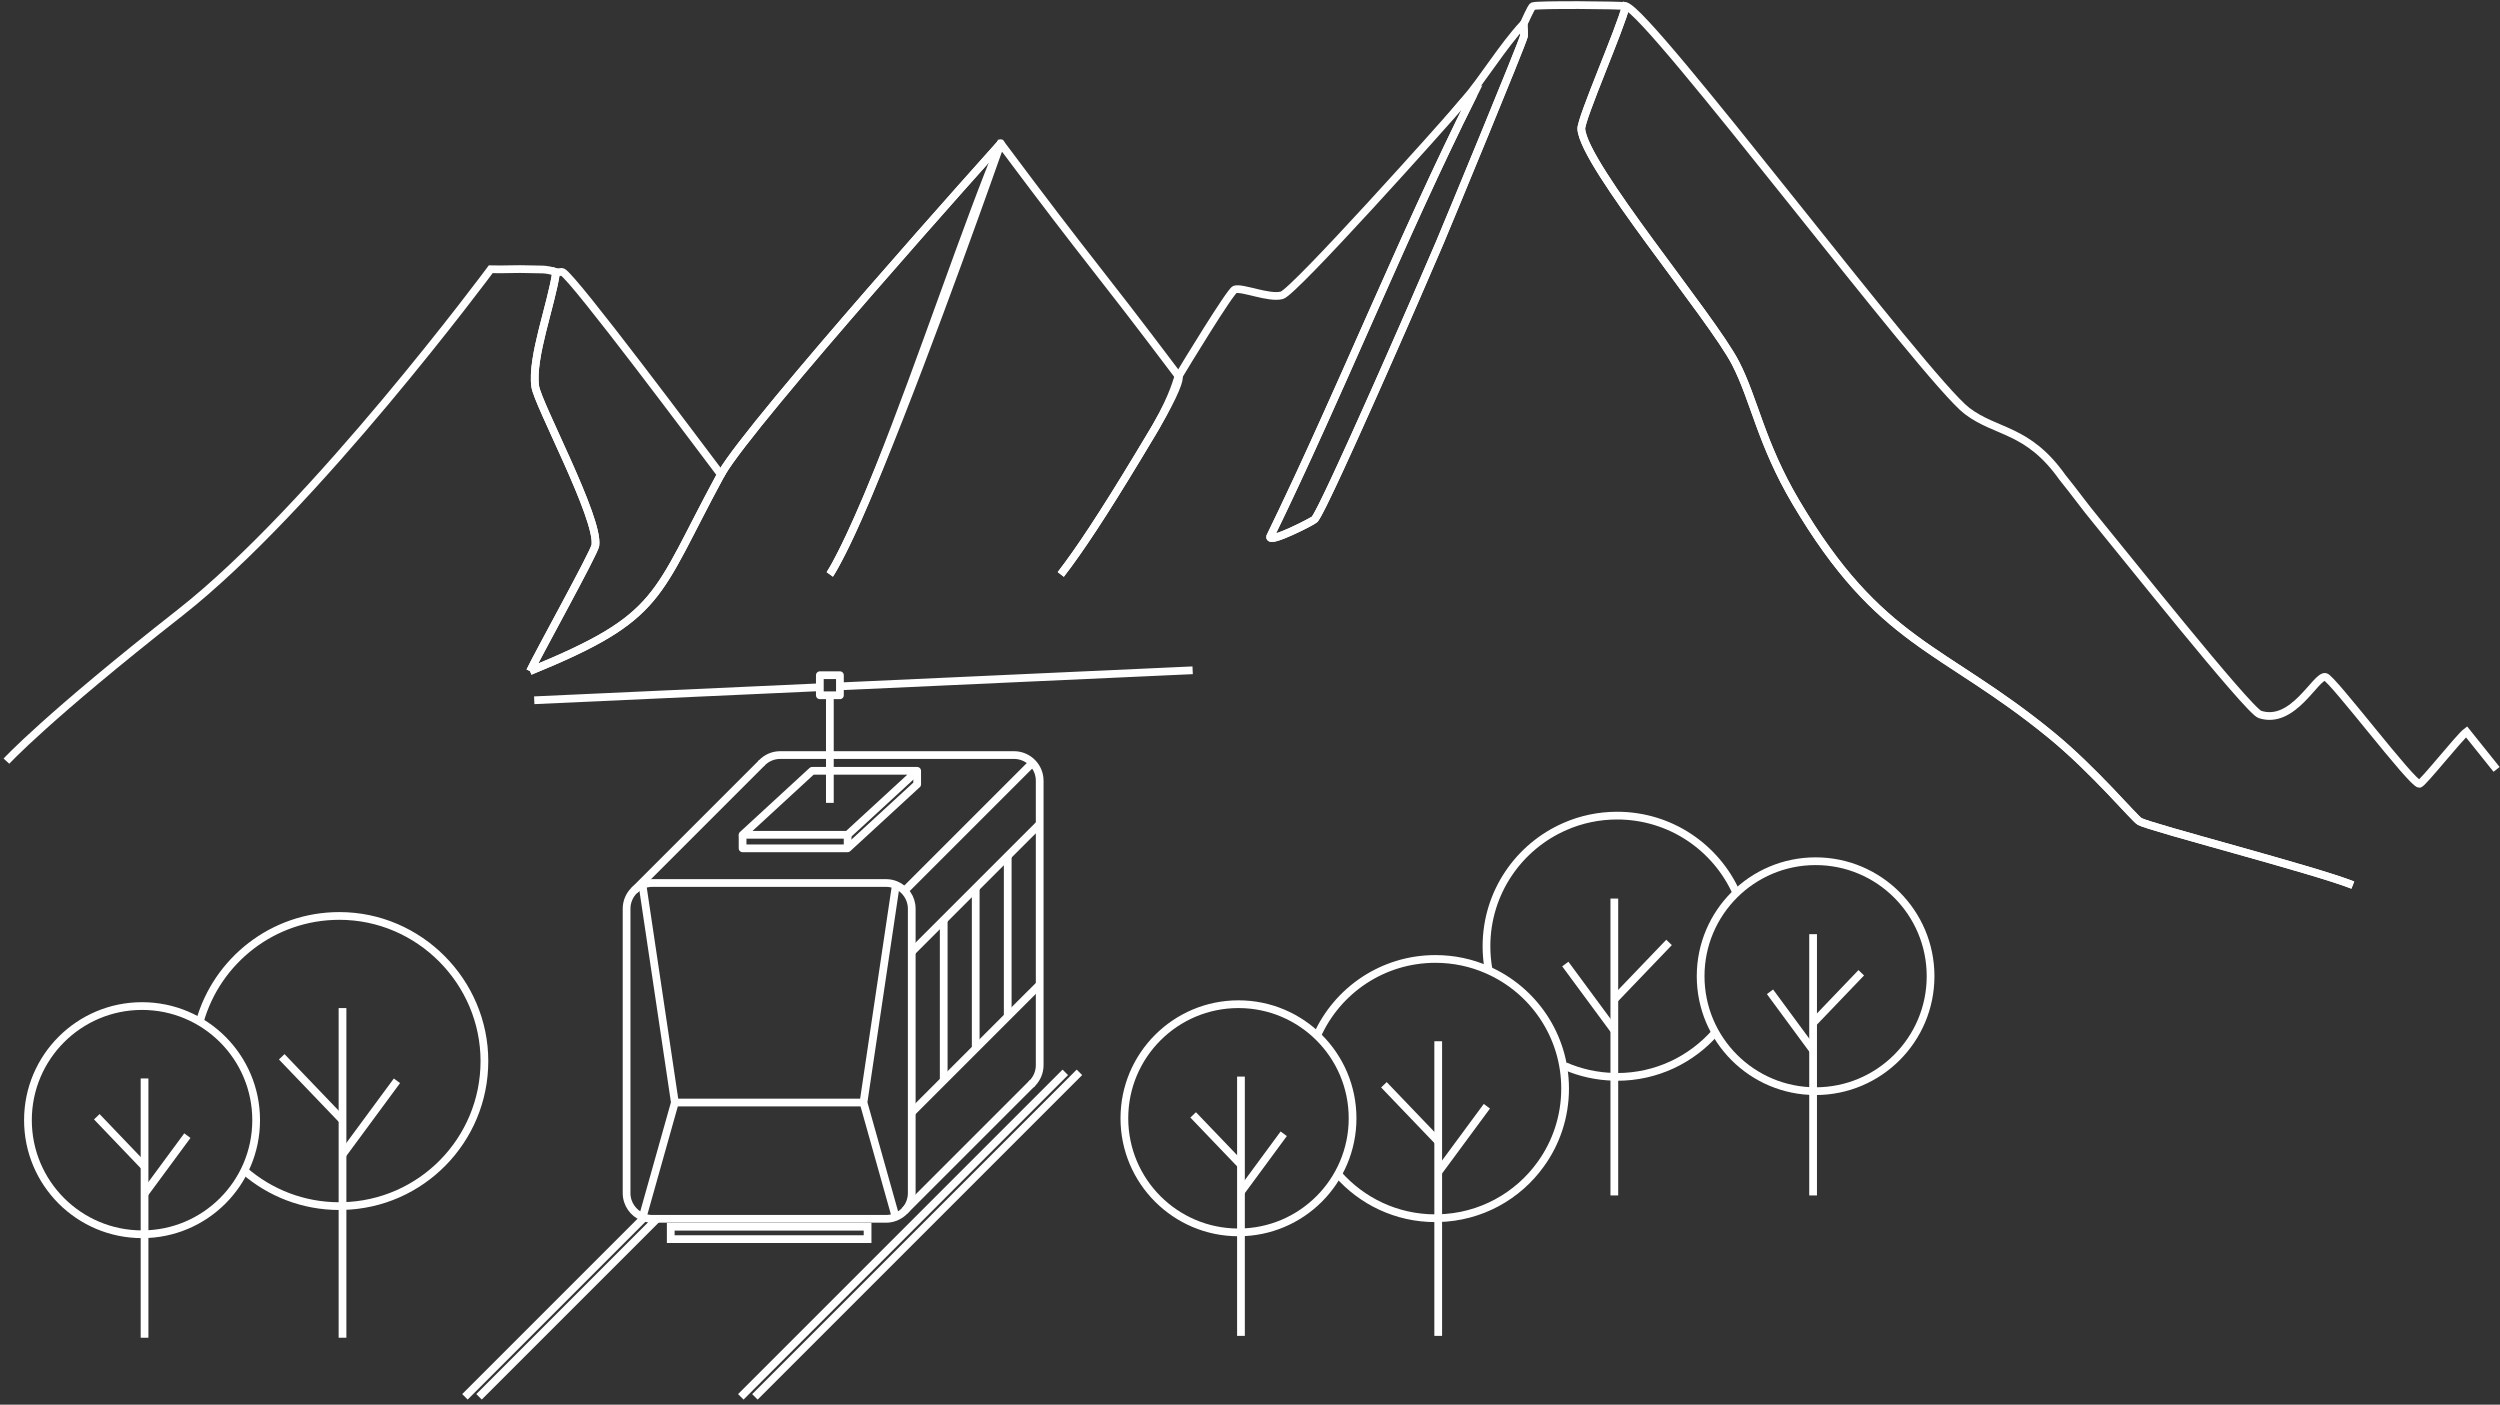 <svg width="388" height="218" viewBox="0 0 388 218" fill="none" xmlns="http://www.w3.org/2000/svg">
<rect x="0" y="0" width="388" height="218" fill="#333333" stroke="none"/>
<path d="M99.711 137.346C100.179 137.147 100.693 137.042 101.237 137.042H137.513C138.051 137.042 138.57 137.152 139.039 137.346C140.485 137.945 141.502 139.366 141.502 141.032V185.172C141.502 186.189 141.123 187.117 140.5 187.82L140.47 187.855C140.066 188.294 139.567 188.648 139.004 188.872C138.545 189.062 138.041 189.162 137.513 189.162H101.237C100.798 189.162 100.379 189.092 99.985 188.957C99.905 188.932 99.825 188.907 99.746 188.872C98.279 188.284 97.247 186.848 97.247 185.172V141.032C97.247 139.929 97.691 138.932 98.414 138.209C98.444 138.179 98.474 138.149 98.509 138.124C98.853 137.795 99.262 137.531 99.711 137.346Z" stroke="white" stroke-width="1.2" stroke-miterlimit="10"/>
<path d="M139.083 189.161L139.003 188.872L134.011 171.113L134.281 169.303L139.038 137.346" stroke="white" stroke-width="1.2" stroke-miterlimit="10"/>
<path d="M99.666 189.161L99.746 188.872L104.743 171.113L99.711 137.346" stroke="white" stroke-width="1.2" stroke-miterlimit="10"/>
<path d="M134.012 171.114H120.018H117.829H104.743" stroke="white" stroke-width="1.2" stroke-miterlimit="10"/>
<path d="M118.107 118.526L118.247 118.386C118.965 117.643 119.978 117.185 121.095 117.185H157.371C158.493 117.185 159.51 117.648 160.233 118.396C160.936 119.115 161.36 120.092 161.36 121.174V165.315C161.36 166.487 160.856 167.539 160.054 168.272L160.019 168.302" stroke="white" stroke-width="1.2" stroke-miterlimit="10"/>
<path d="M134.649 190.389H104.099V192.314H134.649V190.389Z" stroke="white" stroke-width="1.2" stroke-miterlimit="10"/>
<path d="M140.429 187.891L140.469 187.856L140.499 187.821L146.464 181.856L151.431 176.889L156.398 171.922L160.018 168.302L160.053 168.272L160.243 168.077" stroke="white" stroke-width="1.2" stroke-miterlimit="10"/>
<path d="M141.502 172.66L146.464 167.698L151.431 162.731L156.398 157.764L160.019 154.143L160.054 154.113L161.36 152.807" stroke="white" stroke-width="1.2" stroke-miterlimit="10"/>
<path d="M161.36 127.881L160.054 129.187L160.019 129.217L156.398 132.838L151.431 137.805L146.464 142.772L141.502 147.734" stroke="white" stroke-width="1.2" stroke-miterlimit="10"/>
<path d="M140.429 138.199L160.243 118.386" stroke="white" stroke-width="1.2" stroke-miterlimit="10"/>
<path d="M118.247 118.386L118.108 118.525L98.508 138.125L98.434 138.199" stroke="white" stroke-width="1.2" stroke-miterlimit="10"/>
<path d="M146.464 167.698V142.772" stroke="white" stroke-width="1.2" stroke-miterlimit="10"/>
<path d="M151.431 162.731V137.806" stroke="white" stroke-width="1.2" stroke-miterlimit="10"/>
<path d="M156.398 157.764V132.839" stroke="white" stroke-width="1.2" stroke-miterlimit="10"/>
<path d="M142.345 119.633L140.071 121.727L131.553 129.562H115.25L126.042 119.633H142.345Z" stroke="white" stroke-width="1.2" stroke-linejoin="round"/>
<path d="M115.25 129.562V131.662V131.657H131.553L142.345 121.727V121.732V119.633" stroke="white" stroke-width="1.2" stroke-linejoin="round"/>
<path d="M128.794 124.6V107.908" stroke="white" stroke-width="1.2" stroke-linejoin="round"/>
<path d="M131.552 129.562V131.657" stroke="white" stroke-width="1.2" stroke-linejoin="round"/>
<path d="M130.356 104.792H127.239V107.909H130.356V104.792Z" stroke="white" stroke-width="1.2" stroke-linejoin="round"/>
<path d="M185.099 104.028L181.673 104.183L177.773 104.362L160.124 105.165L133.767 106.367H133.737L130.356 106.522" stroke="white" stroke-width="1.2" stroke-linejoin="round"/>
<path d="M127.239 106.661L117.609 107.1L102.917 107.768L82.914 108.681" stroke="white" stroke-width="1.2" stroke-linejoin="round"/>
<path d="M165.335 166.427L114.971 216.791" stroke="white" stroke-width="1.2" stroke-linejoin="round"/>
<path d="M167.529 166.427L117.16 216.791" stroke="white" stroke-width="1.2" stroke-linejoin="round"/>
<path d="M99.984 188.958L72.157 216.786" stroke="white" stroke-width="1.2" stroke-linejoin="round"/>
<path d="M101.969 189.162L74.346 216.785" stroke="white" stroke-width="1.2" stroke-linejoin="round"/>
<path d="M164.631 89.15C167.467 85.485 171.186 79.88 176.653 70.816C177.361 69.653 178.091 68.428 178.859 67.143C178.98 66.93 179.102 66.725 179.224 66.527C179.322 66.36 179.414 66.2 179.505 66.04C182.319 61.082 182.684 58.786 182.919 58.39C183.885 56.755 190.934 45.189 191.642 44.931C192.744 44.535 196.942 46.376 198.949 45.828C200.85 45.311 224.082 19.38 227.154 15.768C227.631 15.469 228.105 15.17 228.576 14.871C227.146 17.722 225.747 20.604 224.371 23.509C223.854 24.581 223.344 25.661 222.842 26.741C216.272 40.771 210.082 55.334 203.565 69.592C202.409 72.124 201.246 74.641 200.067 77.135C199.634 78.055 199.2 78.975 198.759 79.896C198.219 81.029 197.672 82.162 197.124 83.295C196.873 84.42 203.74 80.915 204.021 80.603C204.044 80.58 204.075 80.542 204.105 80.496C204.136 80.458 204.174 80.405 204.204 80.344C204.234 80.306 204.265 80.253 204.295 80.2C204.326 80.154 204.356 80.101 204.386 80.04C204.417 79.994 204.447 79.949 204.47 79.896C204.516 79.827 204.554 79.751 204.599 79.667C204.675 79.531 204.751 79.379 204.843 79.211C204.926 79.044 205.018 78.861 205.117 78.671C205.223 78.474 205.329 78.253 205.443 78.025C205.512 77.865 205.596 77.706 205.679 77.538C205.71 77.485 205.732 77.432 205.755 77.379C205.869 77.143 205.991 76.892 206.113 76.633C206.181 76.504 206.242 76.375 206.303 76.238C206.424 75.995 206.546 75.736 206.668 75.477C207.497 73.728 208.462 71.63 209.512 69.318C210.333 67.508 211.208 65.569 212.097 63.577C212.28 63.181 212.455 62.778 212.637 62.375C213.078 61.394 213.519 60.398 213.96 59.402C214.204 58.854 214.455 58.299 214.698 57.744C214.744 57.645 214.789 57.539 214.835 57.432C215.078 56.877 215.329 56.314 215.573 55.759C216.112 54.527 216.652 53.311 217.169 52.124C217.436 51.531 217.694 50.946 217.945 50.368C218.181 49.828 218.409 49.311 218.629 48.794C218.667 48.718 218.698 48.634 218.736 48.558C218.956 48.056 219.169 47.562 219.382 47.075C220.835 43.744 222.051 40.931 222.827 39.113C222.873 39.014 222.911 38.923 222.949 38.832C223.184 38.292 223.367 37.851 223.504 37.532C225.298 33.258 236.013 7.335 236.492 5.669C236.621 5.221 236.408 4.293 236.492 3.654C236.591 3.54 237.61 1.076 237.914 0.955C238.591 0.688 251.617 0.787 252.324 0.955C251.564 4.27 245.313 18.468 245.42 20.026C245.823 25.692 265.662 49.181 269.366 56.375C272.278 62.018 273.305 68.778 278.704 77.911C291.814 100.093 301.388 100.214 318.277 114.032C325.068 119.59 331.258 127.035 332.079 127.491C333.76 128.434 359.295 135.027 365.158 137.369" stroke="white" stroke-width="1.2" stroke-linejoin="round"/>
<path d="M128.784 89.15C128.822 89.097 128.852 89.044 128.883 88.99C129.042 88.74 129.194 88.481 129.339 88.23C129.46 88.025 129.575 87.812 129.696 87.591C130.997 85.219 132.586 81.781 134.342 77.713C134.502 77.341 134.662 76.953 134.829 76.565C135.361 75.31 135.909 74.002 136.464 72.649C144.57 52.892 154.661 24.125 155.285 22.353C155.293 22.323 155.3 22.3 155.308 22.277H155.315" stroke="white" stroke-width="1.2" stroke-linejoin="round"/>
<path d="M155.407 22.52L155.361 22.391C155.361 22.391 155.33 22.315 155.315 22.27H155.308C154.707 22.946 116.799 65.196 112.016 73.416V73.432C112.016 73.432 111.993 73.454 111.986 73.47C111.97 73.508 111.894 73.645 111.887 73.652" stroke="white" stroke-width="1.2" stroke-linejoin="round"/>
<path d="M111.826 73.766C111.826 73.766 111.864 73.69 111.887 73.652C111.895 73.645 111.971 73.508 111.986 73.47V73.454L112.009 73.432" stroke="white" stroke-width="1.2" stroke-linejoin="round"/>
<path d="M155.308 22.277C154.707 22.947 116.799 65.196 112.016 73.417V73.432C112.016 73.432 112.001 73.447 111.993 73.455V73.47C111.993 73.47 111.894 73.645 111.887 73.652C111.864 73.691 111.849 73.728 111.826 73.766C101.537 92.747 102.99 95.682 82.26 104.161" stroke="white" stroke-width="1.2" stroke-linejoin="round"/>
<path d="M365.158 137.362C359.295 135.028 333.76 128.427 332.079 127.492C331.258 127.035 325.076 119.591 318.277 114.032C301.388 100.215 291.814 100.093 278.704 77.911C273.305 68.778 272.278 62.018 269.366 56.376C265.663 49.182 245.815 25.692 245.42 20.027C245.313 18.468 251.557 4.271 252.317 0.955C256.112 1.883 298.833 58.862 305.281 63.775C309.844 67.25 314.696 66.467 320.095 74.094C321.882 76.284 323.555 78.641 325.372 80.824C328.475 84.558 348.953 110.306 350.74 110.884C355.919 112.572 359.379 104.876 360.885 105.051C361.926 105.173 374.405 121.758 375.492 121.652C376.01 121.598 381.66 114.435 382.8 113.576C384.357 115.522 385.913 117.467 387.469 119.408" stroke="white" stroke-width="1.2" stroke-miterlimit="10"/>
<path d="M82.26 104.16C83.644 101.27 92.253 85.75 92.405 84.64C92.998 80.419 83.454 62.724 83.067 59.963C82.443 55.416 85.614 47.211 86.314 42.238C86.595 42.329 87.089 42.124 87.325 42.238C89.044 43.082 108.845 69.644 111.88 73.644M111.88 73.644C111.788 73.811 112.207 73.035 111.88 73.644ZM111.88 73.644C101.522 92.723 103.02 95.658 82.253 104.152" stroke="white" stroke-width="1.2" stroke-miterlimit="10"/>
<path d="M82.26 104.161C83.644 101.271 92.252 85.75 92.404 84.64C92.998 80.42 83.454 62.724 83.066 59.964C82.443 55.416 85.614 47.211 86.313 42.238C84.618 41.675 83.888 41.858 82.253 41.789C80.23 41.706 78.192 41.85 76.162 41.789C76.162 41.789 48.793 78.731 27.965 95.073C7.152 111.407 1 118.13 1 118.13" stroke="white" stroke-width="1.2" stroke-miterlimit="10"/>
<path d="M128.784 89.15C128.822 89.097 128.852 89.044 128.883 88.99C129.042 88.74 129.194 88.481 129.339 88.23C129.46 88.025 129.575 87.812 129.696 87.591C129.871 87.272 130.054 86.937 130.236 86.588C131.521 84.154 132.898 81.135 134.342 77.713C134.502 77.341 134.662 76.953 134.829 76.565C135.346 75.303 135.879 73.995 136.418 72.649C142.973 56.231 150.38 33.996 155.285 22.353C155.293 22.323 155.3 22.3 155.308 22.277H155.315C162.882 32.406 166.296 36.802 169.558 40.977C172.821 45.159 175.938 49.121 182.919 58.391C183.193 58.748 182.387 61.082 179.505 66.04C179.414 66.2 179.322 66.36 179.223 66.527C179.102 66.725 178.98 66.93 178.858 67.143C178.09 68.428 177.36 69.653 176.653 70.816C171.186 79.88 167.467 85.485 164.631 89.15" stroke="white" stroke-width="1.2" stroke-miterlimit="10"/>
<path d="M227.161 15.76C230.439 11.905 233.047 7.38 236.5 3.646C236.416 4.285 236.629 5.213 236.5 5.669C236.02 7.335 225.306 33.258 223.511 37.524C221.306 42.763 205.58 78.907 204.029 80.603C203.748 80.914 196.881 84.42 197.132 83.295C208.074 60.809 217.572 36.847 228.583 14.863L227.161 15.76Z" stroke="white" stroke-width="1.2" stroke-miterlimit="10"/>
<path d="M192.211 191.267C201.991 191.267 209.92 183.339 209.92 173.559C209.92 163.779 201.991 155.851 192.211 155.851C182.431 155.851 174.503 163.779 174.503 173.559C174.503 183.339 182.431 191.267 192.211 191.267Z" stroke="white" stroke-width="1.2" stroke-miterlimit="10"/>
<path d="M185.179 173.03L192.598 180.775" stroke="white" stroke-width="1.2" stroke-miterlimit="10"/>
<path d="M192.598 167.087V207.328" stroke="white" stroke-width="1.2" stroke-miterlimit="10"/>
<path d="M192.598 184.979L199.234 175.962" stroke="white" stroke-width="1.2" stroke-miterlimit="10"/>
<path d="M207.65 182.211C211.334 186.414 216.738 189.07 222.773 189.07C222.926 189.07 223.069 189.07 223.221 189.06C229.786 188.917 235.566 185.65 239.128 180.674C241.51 177.376 242.904 173.326 242.904 168.95C242.904 160.686 237.927 153.592 230.803 150.498C228.351 149.419 225.633 148.829 222.773 148.829C214.591 148.829 207.548 153.714 204.414 160.726" stroke="white" stroke-width="1.2" stroke-miterlimit="10"/>
<path d="M214.784 168.359L223.211 177.153" stroke="white" stroke-width="1.2" stroke-miterlimit="10"/>
<path d="M223.211 161.602V207.328" stroke="white" stroke-width="1.2" stroke-miterlimit="10"/>
<path d="M223.211 181.926L230.762 171.688" stroke="white" stroke-width="1.2" stroke-miterlimit="10"/>
<path d="M281.782 169.349C271.927 169.349 263.938 161.36 263.938 151.505C263.938 141.65 271.927 133.661 281.782 133.661C291.636 133.661 299.625 141.65 299.625 151.505C299.625 161.36 291.636 169.349 281.782 169.349Z" stroke="white" stroke-width="1.2" stroke-miterlimit="10"/>
<path d="M288.868 150.973L281.392 158.777" stroke="white" stroke-width="1.2" stroke-miterlimit="10"/>
<path d="M281.392 144.983V185.532" stroke="white" stroke-width="1.2" stroke-miterlimit="10"/>
<path d="M281.392 163.012L274.705 153.926" stroke="white" stroke-width="1.2" stroke-miterlimit="10"/>
<path d="M266.225 160.222C262.512 164.457 257.067 167.134 250.986 167.134C250.832 167.134 250.688 167.134 250.534 167.123C247.822 167.065 245.242 166.476 242.894 165.457M269.486 138.573C266.327 131.507 259.231 126.585 250.986 126.585C248.104 126.585 245.366 127.18 242.894 128.267C235.716 131.384 230.701 138.532 230.701 146.859C230.701 148.101 230.812 149.317 231.026 150.497" stroke="white" stroke-width="1.2" stroke-miterlimit="10"/>
<path d="M259.036 146.265L250.544 155.125" stroke="white" stroke-width="1.2" stroke-miterlimit="10"/>
<path d="M250.544 139.456V185.532" stroke="white" stroke-width="1.2" stroke-miterlimit="10"/>
<path d="M250.544 159.936L242.935 149.619" stroke="white" stroke-width="1.2" stroke-miterlimit="10"/>
<path d="M37.962 181.714C41.911 185.134 47.051 187.19 52.669 187.19C52.831 187.19 52.994 187.19 53.157 187.18C65.37 186.925 75.181 176.951 75.181 164.678C75.181 152.404 65.105 142.155 52.669 142.155C42.359 142.155 33.678 149.076 31.011 158.53" stroke="white" stroke-width="1.2" stroke-miterlimit="10"/>
<path d="M43.723 164.016L53.157 173.857" stroke="white" stroke-width="1.2" stroke-miterlimit="10"/>
<path d="M53.158 156.454V207.615" stroke="white" stroke-width="1.2" stroke-miterlimit="10"/>
<path d="M53.158 179.201L61.605 167.741" stroke="white" stroke-width="1.2" stroke-miterlimit="10"/>
<path d="M22.045 191.557C31.826 191.557 39.754 183.628 39.754 173.848C39.754 164.068 31.826 156.14 22.045 156.14C12.265 156.14 4.337 164.068 4.337 173.848C4.337 183.628 12.265 191.557 22.045 191.557Z" stroke="white" stroke-width="1.2" stroke-miterlimit="10"/>
<path d="M15.023 173.319L22.433 181.064" stroke="white" stroke-width="1.2" stroke-miterlimit="10"/>
<path d="M22.433 167.376V207.617" stroke="white" stroke-width="1.2" stroke-miterlimit="10"/>
<path d="M22.433 185.268L29.078 176.251" stroke="white" stroke-width="1.2" stroke-miterlimit="10"/>
</svg>

